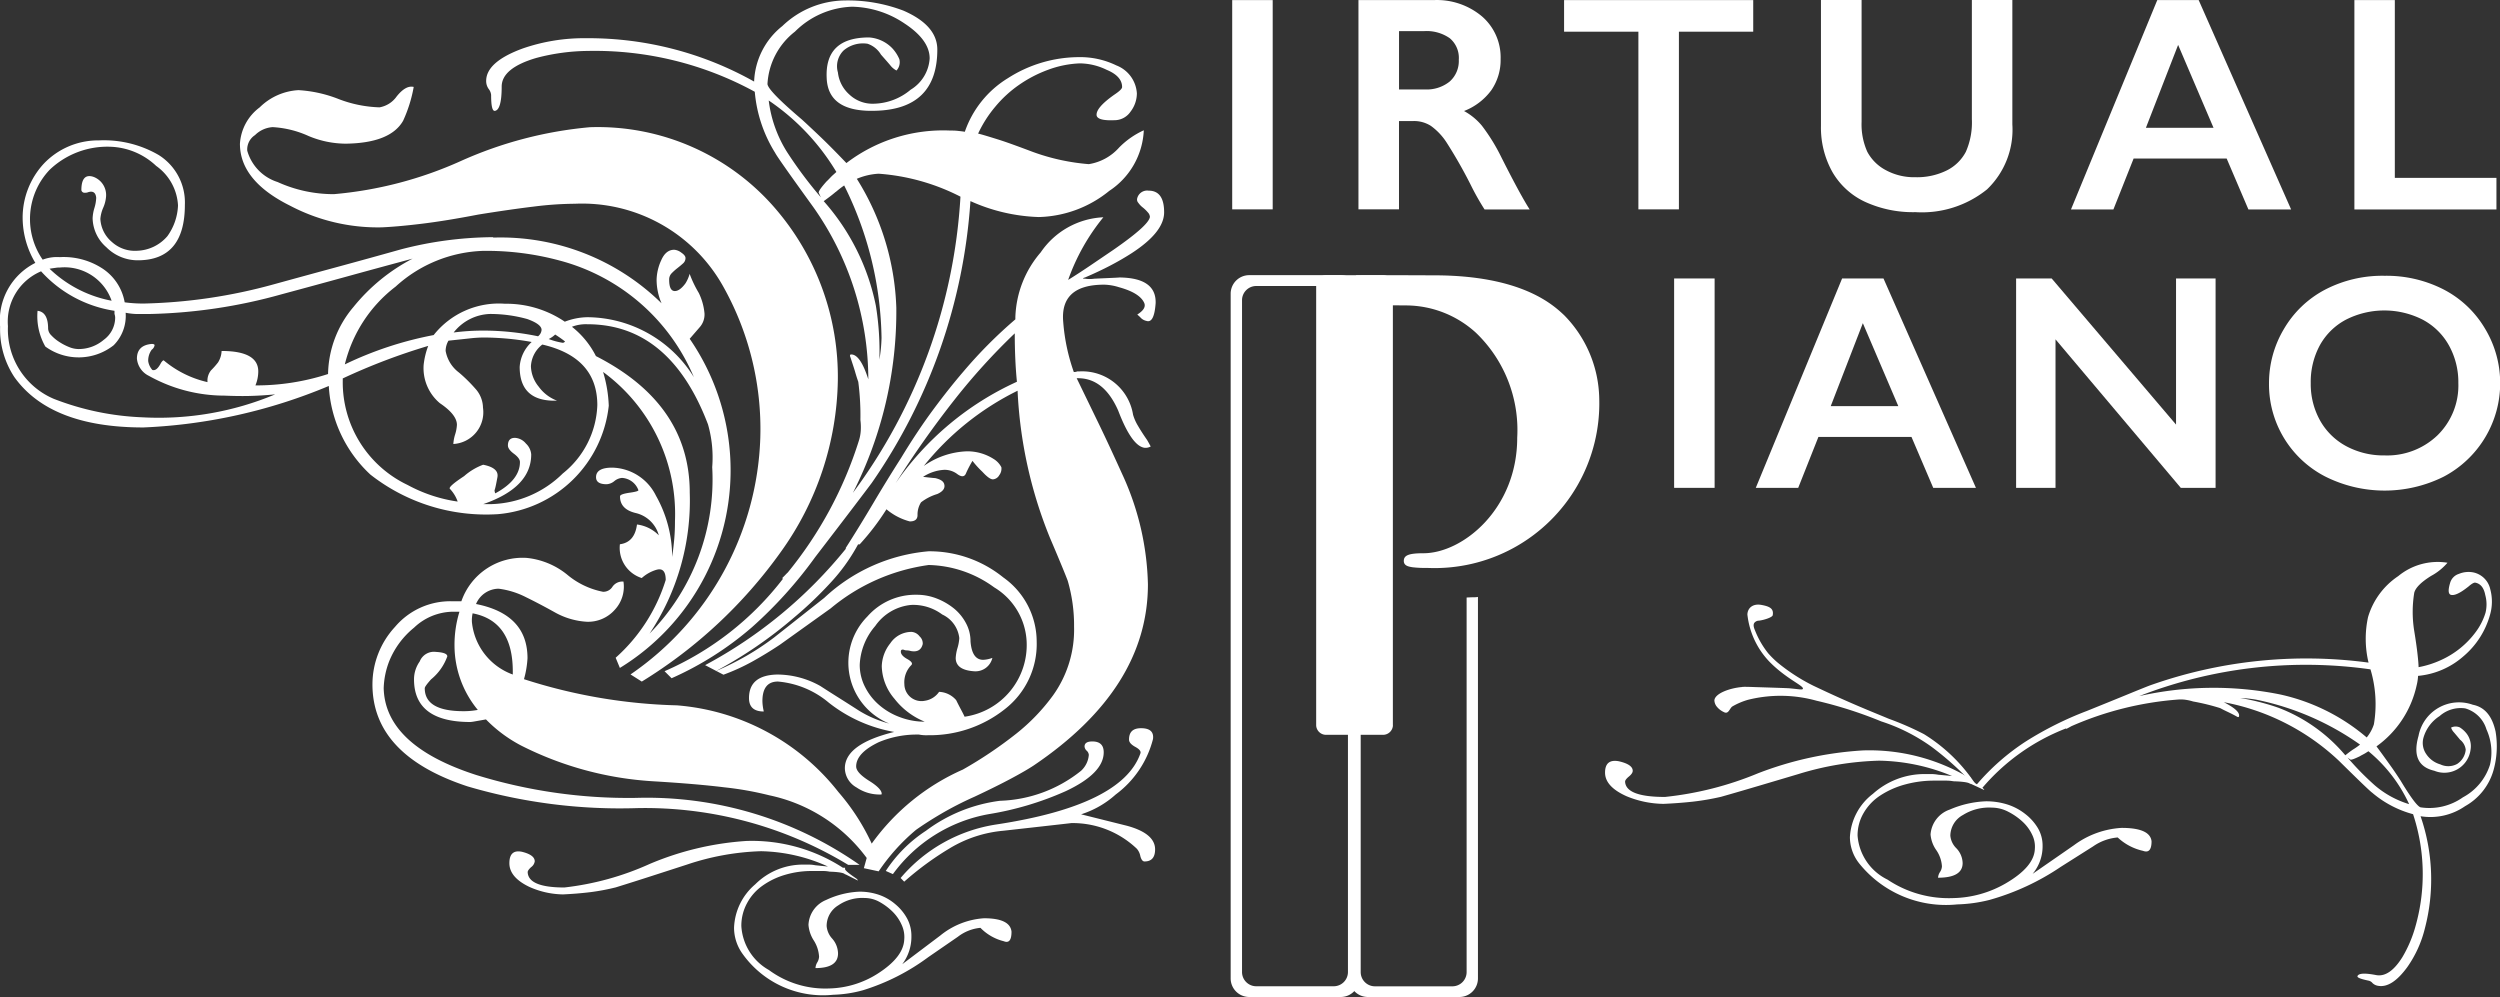 <svg xmlns="http://www.w3.org/2000/svg" width="87.804" height="35.016" viewBox="0 0 87.804 35.016">
  <rect x="0" y="0" width="87.804" height="35.016" fill="#333333" stroke="none"/>
  <g id="Virtual_Piano_NEW_LOGO_2020_FINAL_Black" data-name="Virtual Piano, NEW LOGO 2020 FINAL, Black" transform="translate(-30.09 -182.33)">
    <g id="Group_801" data-name="Group 801" transform="translate(30.09 182.339)">
      <path id="Path_417" data-name="Path 417" d="M47.406,190.716a8.058,8.058,0,0,1,5.919,2.308,2.087,2.087,0,0,1-.174-.828,1.723,1.723,0,0,1,.162-.684c.108-.247.259-.369.458-.369a.47.47,0,0,1,.247.1c.1.068.148.131.148.19a.247.247,0,0,1-.087.19q-.086.078-.2.167a2.042,2.042,0,0,0-.2.179.31.31,0,0,0-.087.224c0,.268.066.4.2.4.115,0,.238-.089.371-.268a1.234,1.234,0,0,0,.148-.336,4.015,4.015,0,0,0,.322.672,2.056,2.056,0,0,1,.2.717.673.673,0,0,1-.174.492l-.346.4a8.14,8.14,0,0,1-2.452,11.56l-.148-.358a6.06,6.06,0,0,0,1.758-2.732c0-.3-.108-.418-.322-.358a1.346,1.346,0,0,0-.52.291,1.11,1.11,0,0,1-.767-1.187q.519-.068.6-.694a1.3,1.3,0,0,1,.767.381,1.1,1.1,0,0,0-.818-.785q-.546-.133-.545-.583c0-.059.124-.1.371-.134.2-.03.289-.059.273-.089a.656.656,0,0,0-.569-.426.476.476,0,0,0-.273.111.465.465,0,0,1-.273.111c-.247,0-.371-.082-.371-.247,0-.224.19-.336.569-.336a1.758,1.758,0,0,1,1.535.985,4.379,4.379,0,0,1,.569,2.151c.033-.225.057-.44.075-.649s.024-.411.024-.606a6.184,6.184,0,0,0-2.525-5.242,4.635,4.635,0,0,1,.2,1.187,4.286,4.286,0,0,1-3.888,3.808,6.587,6.587,0,0,1-4.483-1.389,4.585,4.585,0,0,1-1.462-3.113,18.838,18.838,0,0,1-6.512,1.457q-3.268,0-4.532-1.77a3.039,3.039,0,0,1-.5-1.77,2.263,2.263,0,0,1,1.237-2.24,3.1,3.1,0,0,1-.446-1.591,2.793,2.793,0,0,1,.743-1.893,2.628,2.628,0,0,1,1.932-.818,3.822,3.822,0,0,1,2.106.515,1.967,1.967,0,0,1,.917,1.747q0,1.95-1.658,1.949a1.554,1.554,0,0,1-1.1-.459,1.382,1.382,0,0,1-.482-1.02,1.418,1.418,0,0,1,.063-.358,1.406,1.406,0,0,0,.063-.358c-.016-.179-.108-.247-.273-.2a.29.29,0,0,1-.124.023.114.114,0,0,1-.124-.09q0-.606.421-.47a.681.681,0,0,1,.446.694,1.206,1.206,0,0,1-.1.392,1.216,1.216,0,0,0-.1.392,1.132,1.132,0,0,0,.4.806,1.2,1.2,0,0,0,.891.313,1.458,1.458,0,0,0,1.065-.515,1.983,1.983,0,0,0,.371-1.076,1.82,1.82,0,0,0-.767-1.389,2.46,2.46,0,0,0-1.585-.672,2.934,2.934,0,0,0-2.154.806,2.51,2.51,0,0,0-.247,3.159,1.413,1.413,0,0,1,.6-.089,2.493,2.493,0,0,1,1.5.4,1.791,1.791,0,0,1,.78,1.187c.115.016.228.026.334.033s.219.01.334.01a18.568,18.568,0,0,0,4.556-.672q1.138-.313,2.254-.616t2.229-.616a13.1,13.1,0,0,1,3.145-.426h.1ZM31.533,191.9a1.916,1.916,0,0,0-1.164,1.926,2.647,2.647,0,0,0,1.61,2.553,9.593,9.593,0,0,0,3.12.649,10.577,10.577,0,0,0,4.655-.806c-.313.03-.62.049-.917.056s-.586,0-.867-.012a5.454,5.454,0,0,1-2.65-.694.747.747,0,0,1-.421-.606c0-.313.174-.486.52-.515.066,0,.1.016.1.045a.238.238,0,0,1-.1.157.647.647,0,0,0-.124.4.586.586,0,0,0,.148.313c.1.03.2-.052.3-.247.049-.075.084-.1.1-.089a3.646,3.646,0,0,0,1.535.762.575.575,0,0,1,.124-.414,2.86,2.86,0,0,0,.247-.28.819.819,0,0,0,.124-.4q1.287,0,1.288.717a1.3,1.3,0,0,1-.1.492,8.163,8.163,0,0,0,2.551-.4,3.735,3.735,0,0,1,.891-2.353,6.554,6.554,0,0,1,2.08-1.7q-1.164.313-2.3.626c-.759.209-1.528.418-2.3.626a18.543,18.543,0,0,1-4.68.694h-.4a2.215,2.215,0,0,1-.4-.045,1.464,1.464,0,0,1-.421,1.142,1.988,1.988,0,0,1-2.4.045,2.15,2.15,0,0,1-.273-1.255q.371.044.371.626a.357.357,0,0,0,.111.235,1.429,1.429,0,0,0,.285.235,1.932,1.932,0,0,0,.346.179.884.884,0,0,0,.322.068,1.36,1.36,0,0,0,.891-.325.969.969,0,0,0,.4-.773.4.4,0,0,0-.024-.134v-.111A4.347,4.347,0,0,1,31.533,191.9Zm2.476,1.03a1.751,1.751,0,0,0-1.808-1.164c-.033,0-.082,0-.148.01s-.141.019-.223.033A4.289,4.289,0,0,0,34.009,192.933Zm18.226,13.128a10.479,10.479,0,0,0,4.558-8.31,10.227,10.227,0,0,0-1.337-5.376,5.674,5.674,0,0,0-5.176-2.845,12.046,12.046,0,0,0-1.448.1q-.83.1-1.944.28-1.164.224-2.007.325c-.562.068-1.023.108-1.387.124a6.621,6.621,0,0,1-3.219-.762q-1.759-.875-1.758-2.174a1.718,1.718,0,0,1,.693-1.277,2.1,2.1,0,0,1,1.363-.606,4.562,4.562,0,0,1,1.411.313,4.339,4.339,0,0,0,1.436.291.931.931,0,0,0,.6-.381c.214-.268.412-.381.6-.336a4.867,4.867,0,0,1-.371,1.187q-.446.783-2.007.806a3.412,3.412,0,0,1-1.312-.268,3.52,3.52,0,0,0-1.263-.313.966.966,0,0,0-.62.28.6.6,0,0,0-.273.548,1.613,1.613,0,0,0,1.065,1.1,4.752,4.752,0,0,0,1.98.426,13.729,13.729,0,0,0,4.457-1.164,14.12,14.12,0,0,1,4.532-1.187A8.229,8.229,0,0,1,57.41,189.8a9.052,9.052,0,0,1,2.106,5.936,10.6,10.6,0,0,1-2.007,6.026,16.777,16.777,0,0,1-4.878,4.547Zm-7.107-11.538a21.769,21.769,0,0,0-3,1.142v.091a3.993,3.993,0,0,0,2.278,3.651,5.236,5.236,0,0,0,1.758.583,1.236,1.236,0,0,0-.273-.447c-.049-.045.115-.193.5-.447a2.128,2.128,0,0,1,.668-.4q.569.112.5.447c-.033.179-.057.3-.075.369s-.024.085-.024.056a.3.3,0,0,0,.024.134q.867-.47.867-1.1c0-.089-.07-.186-.211-.291s-.211-.2-.211-.291c0-.179.082-.268.247-.268a.534.534,0,0,1,.385.2.584.584,0,0,1,.186.381q0,1.164-1.685,1.747h.273A3.717,3.717,0,0,0,49.856,199a3.206,3.206,0,0,0,1.213-2.4q0-1.681-1.932-2.128a1.029,1.029,0,0,0-.4.762,1.177,1.177,0,0,0,.273.717,1.405,1.405,0,0,0,.644.492q-1.313.044-1.312-1.187a1.3,1.3,0,0,1,.421-.874,9.589,9.589,0,0,0-1.709-.157,4.653,4.653,0,0,0-.482.033l-.731.078a.735.735,0,0,0-.1.358,1.214,1.214,0,0,0,.47.762,5.449,5.449,0,0,1,.569.56,1.012,1.012,0,0,1,.273.672,1.116,1.116,0,0,1-1.041,1.277,1.384,1.384,0,0,1,.063-.336,1.383,1.383,0,0,0,.063-.336q0-.358-.6-.762a1.606,1.606,0,0,1-.569-1.343A2.681,2.681,0,0,1,45.128,194.524Zm4.8-.851a2.275,2.275,0,0,1,.792-.157,4.433,4.433,0,0,1,3.74,2.106,7.07,7.07,0,0,0-4.73-4.1,9.814,9.814,0,0,0-2.675-.336,4.782,4.782,0,0,0-3.07,1.255,4.888,4.888,0,0,0-1.784,2.732,12.585,12.585,0,0,1,3.12-1.03,2.917,2.917,0,0,1,2.5-1.1A3.657,3.657,0,0,1,49.932,193.673Zm10.3,7.819-.075.134a6.454,6.454,0,0,1-.867,1.187,13.57,13.57,0,0,1-1.312,1.255,15.168,15.168,0,0,1-2.748,1.881,10.535,10.535,0,0,0,1.077-.538,9.244,9.244,0,0,0,.978-.649l1.758-1.389a6.126,6.126,0,0,1,3.665-1.636,4.124,4.124,0,0,1,2.624.919A2.764,2.764,0,0,1,66.5,204.9a2.893,2.893,0,0,1-1.114,2.374,4.237,4.237,0,0,1-2.7.919,1.358,1.358,0,0,1-.322-.023h-.124a3.445,3.445,0,0,0-1.288.268c-.529.254-.792.538-.792.851,0,.15.157.32.47.515s.454.365.421.47a1.434,1.434,0,0,1-.879-.247.787.787,0,0,1-.409-.672q0-.851,1.733-1.277a5.14,5.14,0,0,1-2.3-1.03,3.194,3.194,0,0,0-1.784-.74q-.546,0-.545.694a1.735,1.735,0,0,0,.049.358c-.346,0-.52-.157-.52-.47q0-.807.99-.828a3.1,3.1,0,0,1,1.511.4c.231.15.454.291.668.426s.437.277.668.426a3.866,3.866,0,0,0,1.089.47,2.308,2.308,0,0,1-.767-3.762,2.245,2.245,0,0,1,1.733-.762,1.9,1.9,0,0,1,.707.134,2.287,2.287,0,0,1,.6.348,1.681,1.681,0,0,1,.421.515,1.332,1.332,0,0,1,.16.639q.05.65.446.649a1.054,1.054,0,0,0,.322-.068.609.609,0,0,1-.644.47q-.645-.044-.644-.47a1.533,1.533,0,0,1,.063-.348,1.5,1.5,0,0,0,.063-.348,1.042,1.042,0,0,0-.6-.828,1.7,1.7,0,0,0-1.089-.336,1.729,1.729,0,0,0-1.263.74,2.222,2.222,0,0,0-.545,1.366,1.7,1.7,0,0,0,.186.773,2.046,2.046,0,0,0,.5.639,2.35,2.35,0,0,0,.731.426,2.463,2.463,0,0,0,.867.157,2.564,2.564,0,0,1-1.065-.806,1.817,1.817,0,0,1-.445-1.142,1.352,1.352,0,0,1,.3-.806.9.9,0,0,1,.743-.4.387.387,0,0,1,.285.157.333.333,0,0,1,.111.268c-.049.209-.19.291-.421.247a.545.545,0,0,0-.148-.023.229.229,0,0,1-.1-.023c-.066-.014-.1.007-.1.068,0,.089.075.176.223.258s.2.153.148.212a.854.854,0,0,0-.247.672.6.6,0,0,0,.719.583.738.738,0,0,0,.5-.313.832.832,0,0,1,.6.291c.049.1.1.2.148.291s.1.186.148.291a2.543,2.543,0,0,0,2.179-2.643,2.35,2.35,0,0,0-1.14-1.9,4.036,4.036,0,0,0-2.3-.785,6.816,6.816,0,0,0-3.442,1.523l-1.784,1.277q-.47.313-.954.583a7.3,7.3,0,0,1-1.028.47l-.644-.336a16.142,16.142,0,0,0,4.953-4.1h-.024q.5-.783.978-1.591t.978-1.591q.569-.94,1.126-1.692t1.077-1.356a16.063,16.063,0,0,1,1.808-1.815v-.068a3.652,3.652,0,0,1,.891-2.285,2.815,2.815,0,0,1,2.2-1.232,7.321,7.321,0,0,0-1.237,2.2c.265-.164.527-.336.792-.515l.792-.538q1.263-.874,1.288-1.164a.256.256,0,0,0-.075-.157,1.239,1.239,0,0,0-.174-.169.757.757,0,0,1-.16-.167.166.166,0,0,1-.037-.157.36.36,0,0,1,.4-.268q.546,0,.545.762,0,.694-1.14,1.434-.347.224-.755.437t-.879.414c-.1.03-.1.045,0,.045a1.07,1.07,0,0,0,.322,0l.731-.033c.139-.007.177-.01.111-.01q1.337,0,1.312.9-.05.718-.322.626a.388.388,0,0,1-.223-.134l-.1-.09c.214-.134.3-.268.247-.4-.1-.238-.4-.426-.891-.56a1.849,1.849,0,0,0-.52-.089q-1.561,0-1.436,1.321a6.788,6.788,0,0,0,.371,1.747.29.29,0,0,0,.124-.023h.1a1.81,1.81,0,0,1,1.857,1.523,1.625,1.625,0,0,0,.174.392c.082.143.19.31.322.5.033.059.057.1.075.134s.033.059.049.089a.367.367,0,0,1-.223.045q-.446-.068-.917-1.3-.5-1.143-1.411-1.142h-.049l.668,1.378q.4.817.917,1.96a9.728,9.728,0,0,1,.917,3.9q0,3.652-4.011,6.362-.271.18-.792.459t-1.288.639a11.865,11.865,0,0,0-1.2.616c-.339.2-.623.385-.854.548a7,7,0,0,0-1.312,1.457l-.52-.111.1-.359a5.7,5.7,0,0,0-3.418-2.2,11.435,11.435,0,0,0-1.573-.28q-1-.123-2.489-.212a11.815,11.815,0,0,1-4.655-1.255,4.9,4.9,0,0,1-1.237-.919l-.385.068a1.467,1.467,0,0,1-.162.023q-1.981,0-1.98-1.5a1.087,1.087,0,0,1,.2-.626.537.537,0,0,1,.569-.336q.4.023.4.157a1.837,1.837,0,0,1-.569.806c-.148.165-.223.268-.223.313q0,.807,1.363.806a2.655,2.655,0,0,0,.5-.045,3.562,3.562,0,0,1-.818-2.262,3.955,3.955,0,0,1,.174-1.187H46.02a2.013,2.013,0,0,0-1.387.56,2.926,2.926,0,0,0-.867,1.164,2.826,2.826,0,0,0-.2.962q.05,2.015,3.244,3.047a18.111,18.111,0,0,0,5.621.806,13.016,13.016,0,0,1,7.85,2.353h-.4a13.77,13.77,0,0,0-7.4-1.994,18.957,18.957,0,0,1-5.967-.762q-3.344-1.1-3.343-3.585a2.974,2.974,0,0,1,.792-2.017,2.544,2.544,0,0,1,2.031-.9h.3a2.274,2.274,0,0,1,2.3-1.523,2.682,2.682,0,0,1,1.411.583,2.783,2.783,0,0,0,1.263.606.375.375,0,0,0,.334-.179.423.423,0,0,1,.385-.179,1.191,1.191,0,0,1-.3.985,1.249,1.249,0,0,1-.99.426,2.6,2.6,0,0,1-1.089-.313c-.346-.193-.693-.378-1.041-.548a2.9,2.9,0,0,0-.966-.3.873.873,0,0,0-.792.538q1.806.358,1.808,1.9a3.393,3.393,0,0,1-.124.74,18.979,18.979,0,0,0,5.374.919,8.006,8.006,0,0,1,5.671,3.047A7.609,7.609,0,0,1,60.706,212a7.82,7.82,0,0,1,3.2-2.6,14.687,14.687,0,0,0,1.881-1.265A6.882,6.882,0,0,0,67.07,206.8a3.961,3.961,0,0,0,.743-2.419,5.587,5.587,0,0,0-.223-1.613c-.033-.089-.1-.258-.2-.5s-.24-.578-.421-1a15.568,15.568,0,0,1-1.14-5.174,9.726,9.726,0,0,0-3.294,2.643,2.793,2.793,0,0,1,1.511-.515,1.716,1.716,0,0,1,.941.268.734.734,0,0,1,.273.291.378.378,0,0,1-.075.28.277.277,0,0,1-.223.146c-.084,0-.207-.089-.371-.268a3.226,3.226,0,0,1-.346-.381,3.952,3.952,0,0,0-.223.426c-.049.134-.148.15-.3.045a.736.736,0,0,0-.47-.157,1.511,1.511,0,0,0-.743.247l.3.033c.066.007.108.01.124.01.2.045.3.12.322.224.033.134-.049.247-.247.336a1.769,1.769,0,0,0-.569.291.8.8,0,0,0-.124.447c0,.15-.09.224-.273.224a2.1,2.1,0,0,1-.818-.426,8.543,8.543,0,0,1-.941,1.232h-.052Zm-14.214-7.438a8.016,8.016,0,0,1,1.041-.068,9.459,9.459,0,0,1,1.932.2.315.315,0,0,0,.124-.224q0-.2-.5-.381a4.851,4.851,0,0,0-1.312-.179A1.69,1.69,0,0,0,46.019,194.054ZM48.1,206.061v-.111q0-1.77-1.411-2.038a1.15,1.15,0,0,0-.024.313A2.188,2.188,0,0,0,48.1,206.061Zm9.458-3.383.1-.1c.049-.052.082-.085.1-.1a13.891,13.891,0,0,0,2.5-4.638,1.454,1.454,0,0,0,.063-.336,2.029,2.029,0,0,0-.012-.381,9.209,9.209,0,0,0-.075-1.344c-.033-.089-.07-.205-.111-.348s-.1-.31-.16-.5c-.033-.075-.024-.111.024-.111q.321,0,.6.874a10.514,10.514,0,0,0-1.932-6.049q-1.263-1.746-1.337-1.9a4.825,4.825,0,0,1-.719-2.151,11.729,11.729,0,0,0-5.868-1.434,7.283,7.283,0,0,0-1.808.247q-1.214.358-1.213,1.008c0,.553-.084.837-.247.851-.084,0-.124-.186-.124-.56a.4.4,0,0,0-.087-.212.478.478,0,0,1-.087-.28q0-.671,1.288-1.142a6.59,6.59,0,0,1,2.229-.359,11.874,11.874,0,0,1,5.894,1.523,2.615,2.615,0,0,1,.99-1.949,3.21,3.21,0,0,1,2.2-.9,5.486,5.486,0,0,1,2.055.358q1.188.517,1.189,1.366,0,2.107-2.2,2.151-1.634.044-1.685-1.142-.073-1.433,1.486-1.434a1.247,1.247,0,0,1,.818.381,1.322,1.322,0,0,1,.247.381.429.429,0,0,1-.1.4.681.681,0,0,1-.223-.19c-.084-.1-.19-.219-.322-.369a.872.872,0,0,0-.47-.381,1.051,1.051,0,0,0-.842.235.779.779,0,0,0-.2.773,1.212,1.212,0,0,0,.4.773,1.183,1.183,0,0,0,.842.325,2.073,2.073,0,0,0,1.312-.492,1.381,1.381,0,0,0,.668-1.1q0-.65-.891-1.232a3.4,3.4,0,0,0-1.832-.583,2.975,2.975,0,0,0-2.007.874,2.5,2.5,0,0,0-.966,1.836q0,.224,1.213,1.255.271.248.668.626c.265.254.56.553.891.9a5.6,5.6,0,0,1,3.641-1.142c.082,0,.169,0,.259.01s.177.019.259.033a3.565,3.565,0,0,1,1.511-1.881,4.643,4.643,0,0,1,2.476-.74,2.91,2.91,0,0,1,1.337.291,1.126,1.126,0,0,1,.719.985,1.063,1.063,0,0,1-.223.639.68.68,0,0,1-.569.3c-.379.016-.586-.037-.62-.157q-.05-.269.62-.74c.181-.12.273-.209.273-.268,0-.254-.183-.456-.545-.606a2.184,2.184,0,0,0-.941-.225,3.575,3.575,0,0,0-1.114.225,4.492,4.492,0,0,0-1.015.527,4.168,4.168,0,0,0-.842.773,4.23,4.23,0,0,0-.6.941c.132.03.358.1.68.2s.738.254,1.251.447a7.454,7.454,0,0,0,1.956.426,1.8,1.8,0,0,0,1.065-.583,2.886,2.886,0,0,1,.867-.606,2.689,2.689,0,0,1-1.213,2.128,4.07,4.07,0,0,1-2.476.919,6.293,6.293,0,0,1-2.4-.56,19.645,19.645,0,0,1-3.467,9.9q-.149.2-.644.851t-1.337,1.747A15.14,15.14,0,0,1,56.5,204.4a11.321,11.321,0,0,1-2.823,1.792l-.247-.247a10.553,10.553,0,0,0,4.161-3.249Zm-1.387,13.195a1.572,1.572,0,0,1-.3-.919,2.1,2.1,0,0,1,.743-1.523,2.372,2.372,0,0,1,1.658-.694H58.5a1.193,1.193,0,0,1,.223.023l.446.045a5.916,5.916,0,0,0-2.353-.538,8.962,8.962,0,0,0-2.6.47q-.619.2-1.237.4t-1.263.4a7.568,7.568,0,0,1-.9.169c-.306.037-.623.063-.954.078a2.978,2.978,0,0,1-1.189-.268c-.463-.224-.693-.5-.693-.828s.148-.463.446-.4c.3.075.445.186.445.336a.306.306,0,0,1-.124.2c-.084.075-.124.134-.124.179q.023.538,1.288.538a9.988,9.988,0,0,0,3-.828,10.426,10.426,0,0,1,3.392-.806,5.892,5.892,0,0,1,3.392.941h.075v.045c0,.045.132.157.4.336.033.03.049.052.049.068l-.446-.224v.023c0-.059-.183-.1-.545-.111a1.2,1.2,0,0,0-.223-.023h-.4a3.275,3.275,0,0,0-.941.134,2.631,2.631,0,0,0-.792.381,1.763,1.763,0,0,0-.545.616,1.658,1.658,0,0,0-.2.8,1.894,1.894,0,0,0,.966,1.545,3.338,3.338,0,0,0,2.13.649,3.3,3.3,0,0,0,1.685-.515q.916-.582.941-1.209a1.009,1.009,0,0,0-.087-.5,1.5,1.5,0,0,0-.31-.459,2.077,2.077,0,0,0-.458-.348,1.078,1.078,0,0,0-.533-.146,1.488,1.488,0,0,0-.929.258.847.847,0,0,0-.409.727.743.743,0,0,0,.2.447.81.81,0,0,1,.2.515q0,.514-.792.515a.425.425,0,0,1,.063-.2.425.425,0,0,0,.063-.2,1.186,1.186,0,0,0-.186-.571,1.171,1.171,0,0,1-.186-.548.992.992,0,0,1,.62-.874,3.031,3.031,0,0,1,1.164-.291,2.087,2.087,0,0,1,.693.111,1.769,1.769,0,0,1,.581.336,1.725,1.725,0,0,1,.409.5,1.289,1.289,0,0,1,.148.616,1.592,1.592,0,0,1-.322.985l1.337-1.008a2.709,2.709,0,0,1,1.535-.606q.916,0,.966.47c0,.3-.09.411-.273.336a1.718,1.718,0,0,1-.818-.47,1.53,1.53,0,0,0-.792.313l-1.041.717a7.613,7.613,0,0,1-2.3,1.164,4.374,4.374,0,0,1-1.041.157A3.468,3.468,0,0,1,56.171,215.873Zm-6.81-21.595a2.469,2.469,0,0,0,.5.134.149.149,0,0,0,.075-.045,1.228,1.228,0,0,0-.1-.078c-.049-.037-.132-.094-.247-.169A.928.928,0,0,1,49.362,194.278Zm1.66.6q3.294,1.681,3.294,4.794a8.414,8.414,0,0,1-1.411,4.951,7.728,7.728,0,0,0,2.2-5.847,4.238,4.238,0,0,0-.148-1.5q-1.337-3.516-4.234-3.517a1.36,1.36,0,0,0-.545.089A3.067,3.067,0,0,1,51.022,194.882Zm6.067-8.983a4.4,4.4,0,0,0,.644,1.815,14.747,14.747,0,0,0,1.189,1.591l-.075-.157c-.017-.045.075-.179.273-.4.033-.03.07-.068.111-.111s.078-.082.111-.111l.124-.111A7.993,7.993,0,0,0,57.088,185.9Zm2.353,3.216c-.115.1-.256.205-.421.325a7.876,7.876,0,0,1,1.832,3.674A10.017,10.017,0,0,1,60.976,195a5.226,5.226,0,0,0,.075-.762,12.368,12.368,0,0,0-1.312-5.353Q59.613,188.969,59.441,189.115Zm.593,10.584a19.322,19.322,0,0,0,3.789-10.417,7.459,7.459,0,0,0-2.873-.806,2.258,2.258,0,0,0-.767.179,9.067,9.067,0,0,1,1.387,4.525A14.072,14.072,0,0,1,60.035,199.7ZM61.2,212.96a4.85,4.85,0,0,1,1.411-1.411,5.5,5.5,0,0,1,2.6-1.053,4.787,4.787,0,0,0,2.847-1.053.847.847,0,0,0,.273-.56.22.22,0,0,0-.075-.146.228.228,0,0,1-.075-.146c0-.12.09-.179.273-.179q.4,0,.4.381,0,.739-1.337,1.366a10.89,10.89,0,0,1-2.7.806,5.327,5.327,0,0,0-3.367,2.106Zm4.532-18.883a22.192,22.192,0,0,0-2.106,2.318,34.53,34.53,0,0,0-2.08,2.946,10.411,10.411,0,0,1,4.26-3.562Q65.73,195.016,65.73,194.076Zm-4.011,19.131a5.488,5.488,0,0,1,3.367-1.881q4.406-.671,5.052-2.487c.033-.075-.024-.153-.174-.235s-.223-.167-.223-.258c0-.27.139-.4.421-.4.313,0,.454.127.421.381a3.5,3.5,0,0,1-1.312,1.949,3.308,3.308,0,0,1-1.213.694l.668.167q.4.1.941.235.989.269.99.828c0,.284-.124.426-.371.426-.066,0-.115-.064-.148-.19a.542.542,0,0,0-.124-.258,3.271,3.271,0,0,0-2.3-.9q.023,0-2.377.268a4.393,4.393,0,0,0-1.907.626,10.645,10.645,0,0,0-1.585,1.164Z" transform="translate(-30.09 -182.38)" fill="#fff"/>
    </g>
    <path id="Path_418" data-name="Path 418" d="M362.944,337.771a1.488,1.488,0,0,1-.324-.919,2.044,2.044,0,0,1,.809-1.523,2.706,2.706,0,0,1,1.806-.694h.242a1.41,1.41,0,0,1,.242.023l.486.045a6.921,6.921,0,0,0-2.562-.538,10.555,10.555,0,0,0-2.831.47c-.449.134-.9.268-1.347.4s-.908.268-1.375.4a8.873,8.873,0,0,1-.983.169q-.5.055-1.037.078a3.484,3.484,0,0,1-1.295-.268q-.754-.337-.755-.828t.486-.4c.324.075.486.186.486.336,0,.059-.045.127-.134.2s-.134.134-.134.179q.026.538,1.4.538a11.645,11.645,0,0,0,3.261-.828,12.2,12.2,0,0,1,3.693-.806,6.842,6.842,0,0,1,3.693.941h.08v.045c0,.045.143.157.432.336.037.03.054.052.054.068l-.486-.224V335c0-.059-.2-.1-.593-.111a1.423,1.423,0,0,0-.242-.023h-.43a3.858,3.858,0,0,0-1.025.134,3.017,3.017,0,0,0-.863.381,1.822,1.822,0,0,0-.593.616,1.547,1.547,0,0,0-.216.8,1.877,1.877,0,0,0,1.051,1.545,3.863,3.863,0,0,0,2.318.649,3.819,3.819,0,0,0,1.832-.515q1-.582,1.025-1.209a.946.946,0,0,0-.094-.5,1.467,1.467,0,0,0-.338-.459,2.223,2.223,0,0,0-.5-.348,1.25,1.25,0,0,0-.58-.146,1.725,1.725,0,0,0-1.011.258.838.838,0,0,0-.445.727.711.711,0,0,0,.216.447.779.779,0,0,1,.216.515q0,.514-.863.515a.4.4,0,0,1,.068-.2.4.4,0,0,0,.068-.2,1.123,1.123,0,0,0-.2-.571,1.11,1.11,0,0,1-.2-.548,1,1,0,0,1,.673-.874,3.533,3.533,0,0,1,1.267-.291,2.469,2.469,0,0,1,.755.111,1.98,1.98,0,0,1,.633.336,1.786,1.786,0,0,1,.445.5,1.207,1.207,0,0,1,.162.616,1.506,1.506,0,0,1-.35.985l1.455-1.008a3.1,3.1,0,0,1,1.671-.606q1,0,1.051.47c0,.3-.1.411-.3.336a1.9,1.9,0,0,1-.889-.47,1.759,1.759,0,0,0-.863.313l-1.133.717a8.614,8.614,0,0,1-2.508,1.164,5.16,5.16,0,0,1-1.133.157A3.905,3.905,0,0,1,362.944,337.771Z" transform="translate(-267.558 -125.119)" fill="#fff"/>
    <path id="Path_419" data-name="Path 419" d="M442.915,310.525a.358.358,0,0,0,.188.094c.324.063.667-.155,1.032-.654a4.034,4.034,0,0,0,.618-1.359,6.791,6.791,0,0,0-.151-3.942,2.14,2.14,0,0,0,1.564-.353,2.1,2.1,0,0,0,1-1.269,3.119,3.119,0,0,0,.071-1.35c-.12-.55-.385-.863-.8-.943a1.445,1.445,0,0,0-1.906,1.093q-.295,1.029.553,1.225a.928.928,0,0,0,1.274-.74.732.732,0,0,0-.143-.571.928.928,0,0,0-.235-.211.354.354,0,0,0-.306.007.436.436,0,0,0,.1.167q.086.1.214.256a.528.528,0,0,1,.2.352.666.666,0,0,1-.3.5.651.651,0,0,1-.59.017.886.886,0,0,1-.494-.359.686.686,0,0,1-.1-.578,1.339,1.339,0,0,1,.567-.76,1.115,1.115,0,0,1,.9-.27,1.092,1.092,0,0,1,.745.736,1.943,1.943,0,0,1,.125,1.241A1.966,1.966,0,0,1,446.09,304a2.042,2.042,0,0,1-1.481.353q-.162-.031-.71-.943c-.089-.137-.2-.308-.345-.51s-.308-.432-.5-.689a3.57,3.57,0,0,0,1.41-2.142,1.531,1.531,0,0,0,.033-.165,1.484,1.484,0,0,0,.017-.169,2.8,2.8,0,0,0,1.6-.693,2.927,2.927,0,0,0,.931-1.464,1.663,1.663,0,0,0,.005-.886.771.771,0,0,0-.6-.592.88.88,0,0,0-.5.052.464.464,0,0,0-.31.318c-.071.238-.068.376.014.414.124.047.334-.05.633-.289.115-.1.195-.143.238-.134.183.035.3.179.348.43a1.233,1.233,0,0,1,.01.627,2.2,2.2,0,0,1-.341.673,3.1,3.1,0,0,1-1.236.994,3.321,3.321,0,0,1-.774.244q0-.131-.037-.459c-.024-.218-.064-.5-.122-.854a4.207,4.207,0,0,1,.007-1.3q.068-.266.592-.592a2.02,2.02,0,0,0,.576-.463,2.177,2.177,0,0,0-1.73.47,2.621,2.621,0,0,0-1.06,1.438,3.592,3.592,0,0,0,.017,1.6,16.426,16.426,0,0,0-7.7.809c-.113.044-.352.139-.717.289s-.858.35-1.476.6a11.96,11.96,0,0,0-2.135,1.065,7.981,7.981,0,0,0-1.747,1.535l.195.12a7.332,7.332,0,0,1,2.955-2.107l.012.019c.014-.009.043-.024.089-.049s.075-.04.089-.049a11.438,11.438,0,0,1,3.747-.935,1.238,1.238,0,0,1,.252.007,1.692,1.692,0,0,1,.273.061,7.62,7.62,0,0,1,.957.235c.059.033.138.073.233.118s.209.1.338.172c.049.031.077.031.085,0,.035-.136-.144-.3-.534-.5a8.042,8.042,0,0,1,4.053,2.067q1.057,1.044,1.159,1.112a3.684,3.684,0,0,0,1.436.755,6.7,6.7,0,0,1,.091,3.914,4.448,4.448,0,0,1-.468,1.109c-.3.479-.609.687-.922.627-.4-.077-.616-.064-.654.038-.014.052.115.1.385.157A.242.242,0,0,1,442.915,310.525Zm-.205-8.628a6.982,6.982,0,0,0-3.042-1.51,11.826,11.826,0,0,0-4.949.059,16.139,16.139,0,0,1,8.124-.94,4.261,4.261,0,0,1,.12,1.93A1.422,1.422,0,0,1,442.709,301.9Zm-.233.251c-.056.044-.129.1-.218.155s-.19.134-.3.221a5.733,5.733,0,0,0-2.356-1.672,8.214,8.214,0,0,0-1.338-.341,4.425,4.425,0,0,1,.562.059A9.652,9.652,0,0,1,442.476,302.148Zm1.723,2.092a3.332,3.332,0,0,1-1.206-.661,10.059,10.059,0,0,1-.957-.975l.1.07c.03.017.141-.023.334-.117.026-.017.059-.035.1-.056s.071-.038.1-.056l.1-.063A5.219,5.219,0,0,1,444.2,304.239Z" transform="translate(-329.498 -93.667)" fill="#fff"/>
    <path id="Path_420" data-name="Path 420" d="M377.56,307.25c.759.024,1.138.037,1.192.042.346.031.459.063.477.019.043-.1-.512-.318-1.079-.858a2.836,2.836,0,0,1-.87-1.754c.009-.23.193-.392.5-.334.278.052.433.125.39.36-.014.078-.313.171-.479.191a.211.211,0,0,0-.167.078c-.052.077-.009.19.026.271a3.1,3.1,0,0,0,.463.8,3.282,3.282,0,0,0,.332.327,6.547,6.547,0,0,0,1.251.809c1.3.62,2.027.9,2.65,1.161a10.457,10.457,0,0,1,1.234.539,5.842,5.842,0,0,1,1.8,1.74l-.059.038a10.464,10.464,0,0,0-1.462-1.324,6.39,6.39,0,0,0-1.777-.9,14.673,14.673,0,0,0-2.276-.727,4.715,4.715,0,0,0-2.4-.033,2.4,2.4,0,0,0-.559.238c-.094.071-.132.284-.292.195a.679.679,0,0,1-.256-.2.372.372,0,0,1-.078-.212c.019-.245.541-.43.962-.468C377.127,307.236,377.272,307.24,377.56,307.25Z" transform="translate(-285.819 -100.788)" fill="#fff"/>
    <path id="Path_421" data-name="Path 421" d="M282.327,237.86h-3.216a.652.652,0,0,0-.651.651v24.05a.652.652,0,0,0,.651.651h3.216a.652.652,0,0,0,.651-.651v-24.05A.653.653,0,0,0,282.327,237.86Zm.252,24.475a.5.5,0,0,1-.5.5h-2.72a.5.5,0,0,1-.5-.5V238.741a.5.5,0,0,1,.5-.5h2.72a.5.5,0,0,1,.5.5Z" transform="translate(-205.147 -45.866)" fill="#fff"/>
    <path id="Path_422" data-name="Path 422" d="M306.805,254.5c-.1,0-.2.005-.3.01v13.155a.5.5,0,0,1-.5.5h-2.72a.5.5,0,0,1-.5-.5V244.324a.857.857,0,0,1-.4-.014v23.579a.652.652,0,0,0,.651.651h3.216a.652.652,0,0,0,.651-.651v-13.4A.771.771,0,0,1,306.805,254.5Z" transform="translate(-224.905 -51.194)" fill="#fff"/>
    <path id="Path_423" data-name="Path 423" d="M298.416,253.684a.348.348,0,0,1-.362.329h-1.972a.347.347,0,0,1-.362-.329V238.2a.348.348,0,0,1,.362-.329h1.97a.347.347,0,0,1,.362.329v15.485Z" transform="translate(-219.404 -45.875)" fill="#fff"/>
    <g id="Group_802" data-name="Group 802" transform="translate(73.367 182.33)">
      <path id="Path_424" data-name="Path 424" d="M280.192,182.35V189.7H278.77V182.35Z" transform="translate(-278.77 -182.347)" fill="#fff"/>
      <path id="Path_425" data-name="Path 425" d="M306.9,182.35a2.465,2.465,0,0,1,1.69.574,1.9,1.9,0,0,1,.653,1.495,1.87,1.87,0,0,1-.324,1.093,2.152,2.152,0,0,1-.961.734,2.147,2.147,0,0,1,.627.515,6.588,6.588,0,0,1,.679,1.1q.674,1.337,1,1.843h-1.584a8.8,8.8,0,0,1-.442-.774,16.707,16.707,0,0,0-.895-1.582,2.165,2.165,0,0,0-.548-.579,1.1,1.1,0,0,0-.606-.171h-.515V189.7H304.25V182.35Zm-.322,3.138a1.285,1.285,0,0,0,.877-.278.963.963,0,0,0,.319-.764.9.9,0,0,0-.315-.755,1.416,1.416,0,0,0-.9-.251h-.884v2.048Z" transform="translate(-299.816 -182.347)" fill="#fff"/>
      <path id="Path_426" data-name="Path 426" d="M352.393,182.35v1.11h-2.61V189.7H348.36V183.46h-2.61v-1.11Z" transform="translate(-334.094 -182.347)" fill="#fff"/>
      <path id="Path_427" data-name="Path 427" d="M399.017,182.333v4.279a2.351,2.351,0,0,0,.2,1.048,1.556,1.556,0,0,0,.644.642,2.078,2.078,0,0,0,1.042.252,2.355,2.355,0,0,0,1.109-.24,1.521,1.521,0,0,0,.667-.653,2.551,2.551,0,0,0,.211-1.145v-4.185h1.422V186.7a2.9,2.9,0,0,1-.889,2.281,3.639,3.639,0,0,1-2.516.8,4.028,4.028,0,0,1-1.772-.364,2.58,2.58,0,0,1-1.145-1.049,3.185,3.185,0,0,1-.4-1.613V182.33h1.427Z" transform="translate(-376.912 -182.33)" fill="#fff"/>
      <path id="Path_428" data-name="Path 428" d="M452.535,182.35l3.247,7.354h-1.5l-.764-1.789H450.25l-.71,1.789h-1.49l3.031-7.354Zm-1.853,4.485h2.374l-1.243-2.911Z" transform="translate(-418.591 -182.347)" fill="#fff"/>
      <path id="Path_429" data-name="Path 429" d="M506.67,182.342v6.242h3.569v1.11H505.25V182.34h1.42Z" transform="translate(-465.837 -182.338)" fill="#fff"/>
    </g>
    <g id="Group_803" data-name="Group 803" transform="translate(88.888 192.016)">
      <path id="Path_430" data-name="Path 430" d="M369.382,238.53v7.354H367.96V238.53Z" transform="translate(-367.96 -238.436)" fill="#fff"/>
      <path id="Path_431" data-name="Path 431" d="M388.925,238.53l3.247,7.354h-1.5l-.764-1.789H386.64l-.71,1.789h-1.49l3.032-7.354Zm-1.853,4.485h2.374L388.2,240.1Z" transform="translate(-381.572 -238.436)" fill="#fff"/>
      <path id="Path_432" data-name="Path 432" d="M438.229,238.53l4.368,5.132V238.53h1.389v7.354h-1.222l-4.4-5.216v5.216H436.98V238.53h1.25Z" transform="translate(-424.969 -238.436)" fill="#fff"/>
      <path id="Path_433" data-name="Path 433" d="M492.072,237.99a4.4,4.4,0,0,1,2.055.472,3.616,3.616,0,0,1,1.455,1.357,3.711,3.711,0,0,1-1.439,5.228,4.648,4.648,0,0,1-4.157-.007,3.639,3.639,0,0,1-1.975-3.275,3.711,3.711,0,0,1,.52-1.9,3.625,3.625,0,0,1,1.438-1.382A4.359,4.359,0,0,1,492.072,237.99Zm-2.595,3.773a2.62,2.62,0,0,0,.331,1.316,2.3,2.3,0,0,0,.924.9,2.764,2.764,0,0,0,1.34.32,2.553,2.553,0,0,0,1.86-.71,2.447,2.447,0,0,0,.729-1.832,2.655,2.655,0,0,0-.329-1.319,2.271,2.271,0,0,0-.926-.908,2.972,2.972,0,0,0-2.69,0,2.246,2.246,0,0,0-.919.9A2.7,2.7,0,0,0,489.477,241.763Z" transform="translate(-467.118 -237.99)" fill="#fff"/>
    </g>
    <path id="Path_434" data-name="Path 434" d="M311.053,239.265c-.393-.369-1.5-1.4-4.573-1.4-.386,0-2.313-.012-2.739,0a6.11,6.11,0,0,1,0,1.041c.063,0,1.69.016,1.754.016a3.656,3.656,0,0,1,2.459.959,4.732,4.732,0,0,1,1.451,3.688c0,2.508-1.918,4.057-3.294,4.057-.517,0-.689.073-.689.27,0,.172.172.2.3.221a3.669,3.669,0,0,0,.517.024,5.785,5.785,0,0,0,6.047-5.95A4.273,4.273,0,0,0,311.053,239.265Z" transform="translate(-226.028 -45.865)" fill="#fff"/>
  </g>
</svg>
